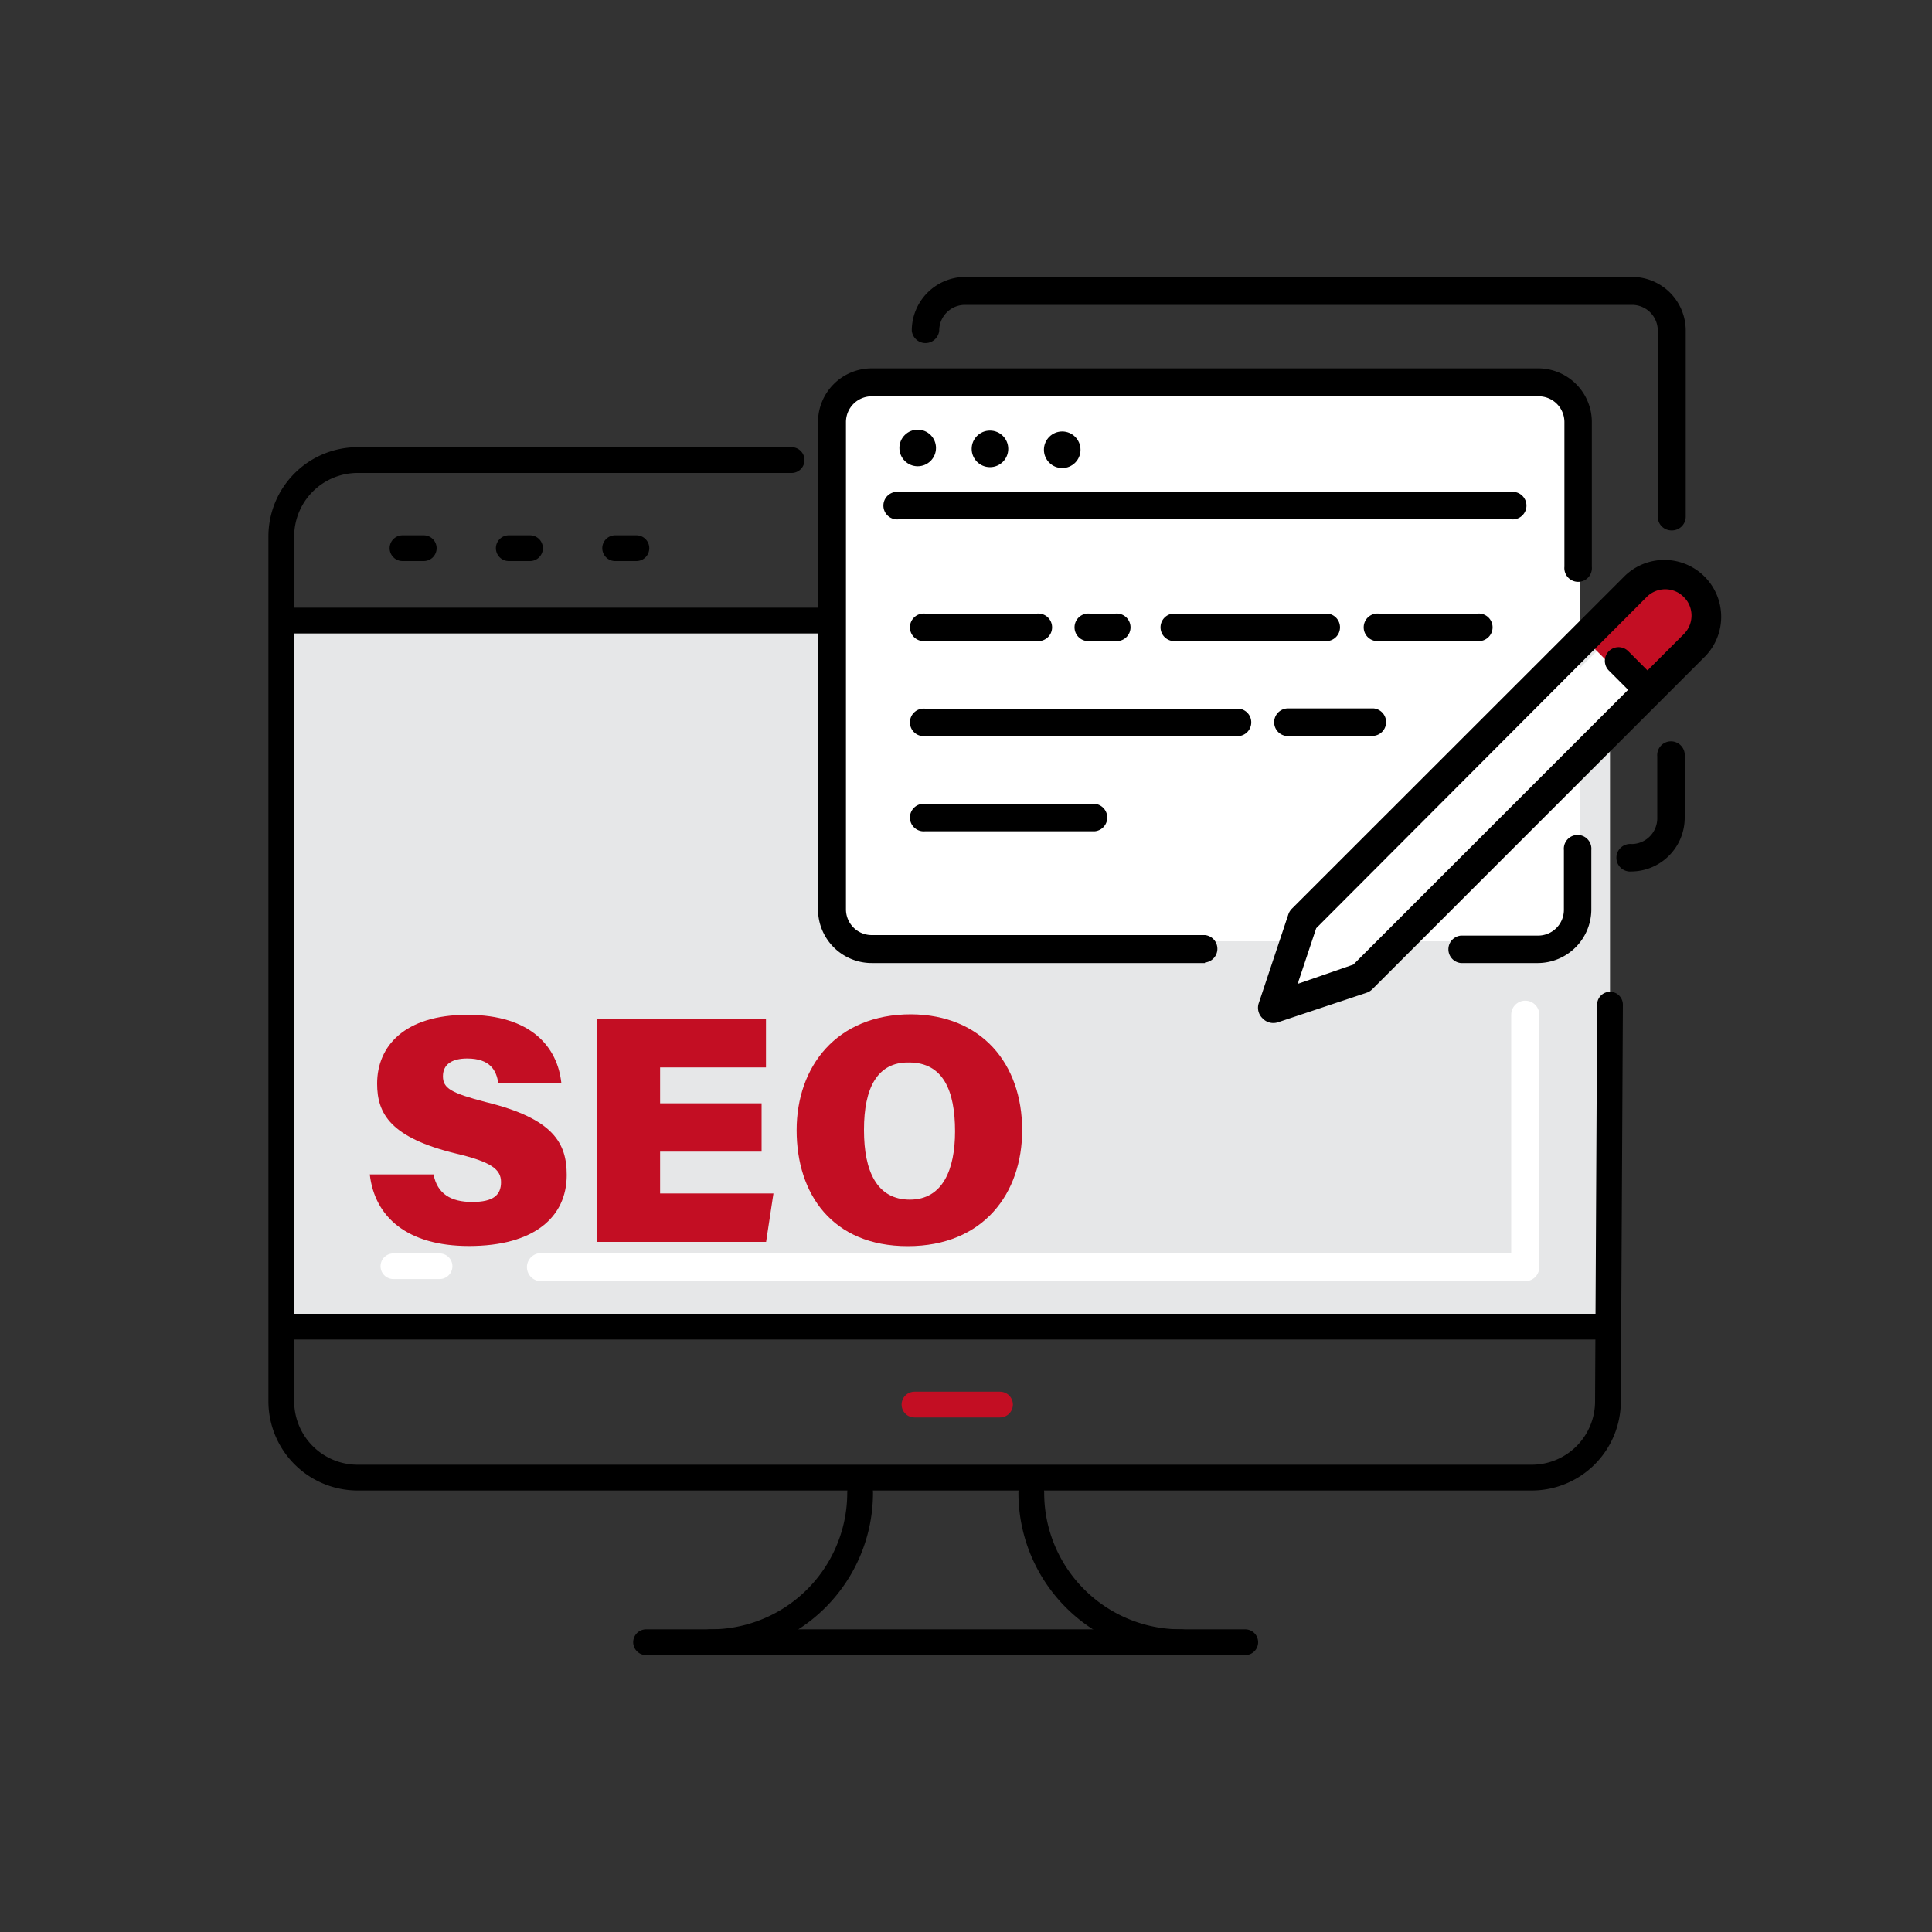<svg id="圖層_1" data-name="圖層 1" xmlns="http://www.w3.org/2000/svg" viewBox="0 0 150 150"><rect x="0" y="0" width="150" height="150" fill="#333333" stroke="none"/><defs><style>.cls-1,.cls-3,.cls-4,.cls-8{fill:none;stroke-linecap:round;stroke-linejoin:round;}.cls-1,.cls-7{stroke:#000;}.cls-1,.cls-8{stroke-width:2px;}.cls-2{fill:#e6e7e8;}.cls-3,.cls-4{stroke:#fff;}.cls-3{stroke-width:2.18px;}.cls-4{stroke-width:1.99px;}.cls-5{fill:#fff;}.cls-6{fill:#c30e23;}.cls-7{stroke-miterlimit:10;stroke-width:0.25px;}.cls-8{stroke:#c30e23;}</style></defs><path id="path1343" class="cls-1" d="M50.16,127.5H96.68"/><path id="path1349" class="cls-1" d="M66.78,115.87A11.61,11.61,0,0,1,55.15,127.5"/><path id="path1351" class="cls-1" d="M80.07,115.87A11.6,11.6,0,0,0,91.7,127.5"/><rect class="cls-2" x="22" y="49" width="103" height="53"/><path id="path2273" class="cls-1" d="M22,48.18H64"/><path id="rect2301" class="cls-1" d="M125,78l-.16,30.8a5.92,5.92,0,0,1-5.94,5.92H27.79a5.93,5.93,0,0,1-5.95-5.92V41.65a5.93,5.93,0,0,1,5.95-5.93H61.46"/><path id="path2318" class="cls-1" d="M22,103H124"/><path id="path1653" class="cls-3" d="M42,98.38h76.42V78.78"/><path id="path2269" class="cls-4" d="M30.54,98.31h3.59"/><path id="path2267" class="cls-1" d="M31.25,42.56H32.9"/><path id="path2269-2" data-name="path2269" class="cls-1" d="M39.5,42.56h1.65"/><path id="path2271" class="cls-1" d="M47.76,42.56h1.65"/><rect class="cls-5" x="65.01" y="30.34" width="57.64" height="42.74"/><path d="M119.42,74.77h-6a1.07,1.07,0,0,1,0-2.13h6a2,2,0,0,0,2-2V66a1.07,1.07,0,1,1,2.13,0v4.6A4.17,4.17,0,0,1,119.42,74.77Z"/><path d="M93.55,74.77H67.68a4.17,4.17,0,0,1-4.17-4.17V32.77a4.17,4.17,0,0,1,4.17-4.17h51.74a4.17,4.17,0,0,1,4.17,4.17V44a1.07,1.07,0,1,1-2.13,0V32.77a2,2,0,0,0-2-2H67.68a2,2,0,0,0-2,2V70.6a2,2,0,0,0,2,2H93.55a1.07,1.07,0,0,1,0,2.13Z"/><path d="M126.67,67.66a1.07,1.07,0,1,1,0-2.13,2,2,0,0,0,2-2V58.73a1.07,1.07,0,1,1,2.13,0V63.5A4.17,4.17,0,0,1,126.67,67.66Z"/><path d="M129.77,41.18a1.06,1.06,0,0,1-1.06-1.07V25.67a2,2,0,0,0-2-2H74.92a2,2,0,0,0-2,2,1.07,1.07,0,0,1-2.13,0,4.17,4.17,0,0,1,4.17-4.17h51.75a4.17,4.17,0,0,1,4.17,4.17V40.11A1.07,1.07,0,0,1,129.77,41.18Z"/><circle cx="71.25" cy="34.78" r="1.42"/><circle cx="76.86" cy="34.85" r="1.42"/><circle cx="82.47" cy="34.92" r="1.42"/><path d="M117.34,40.32H69.76a1.07,1.07,0,1,1,0-2.13h47.58a1.07,1.07,0,1,1,0,2.13Z"/><rect class="cls-5" x="112.71" y="43.26" width="3.98" height="38.76" transform="translate(77.89 -62.76) rotate(45)"/><rect class="cls-6" x="125.22" y="44.98" width="5.04" height="7.73" transform="translate(71.96 -76.02) rotate(45)"/><path class="cls-7" d="M98.87,79.3a1,1,0,0,1-.75-.32,1,1,0,0,1-.26-1.09l2.28-6.84a1,1,0,0,1,.26-.42l25.86-25.85a4.29,4.29,0,0,1,6.07,6.06L106.47,76.7a1,1,0,0,1-.42.26l-6.84,2.28A1,1,0,0,1,98.87,79.3ZM102.08,72l-1.53,4.59L105.14,75l25.68-25.68a2.16,2.16,0,0,0-3.06-3.06Zm3.63,4h0Z"/><path d="M128,54.71a1,1,0,0,1-.75-.31l-2.34-2.34a1.06,1.06,0,0,1,1.51-1.5l2.33,2.33a1.07,1.07,0,0,1-.75,1.82Z"/><path d="M114.71,49.77h-7.66a1.07,1.07,0,1,1,0-2.13h7.66a1.07,1.07,0,1,1,0,2.13Z"/><path d="M103.07,49.77h-12a1.07,1.07,0,0,1,0-2.13h12a1.07,1.07,0,0,1,0,2.13Z"/><path d="M86.6,49.77h-2a1.07,1.07,0,1,1,0-2.13h2a1.07,1.07,0,1,1,0,2.13Z"/><path d="M80.51,49.77H71.82a1.07,1.07,0,1,1,0-2.13h8.69a1.07,1.07,0,1,1,0,2.13Z"/><path d="M106.62,57.15H100A1.07,1.07,0,1,1,100,55h6.65a1.07,1.07,0,0,1,0,2.13Z"/><path d="M96.18,57.15H71.82a1.07,1.07,0,1,1,0-2.13H96.18a1.07,1.07,0,0,1,0,2.13Z"/><path d="M85,64.54H71.82a1.07,1.07,0,1,1,0-2.13H85a1.07,1.07,0,0,1,0,2.13Z"/><path class="cls-6" d="M33.66,91.18c.29,1.51,1.35,2.14,3,2.14s2.24-.54,2.24-1.54-.76-1.57-3.5-2.22c-5.1-1.24-6.12-3.1-6.12-5.43,0-2.91,2.13-5.34,7-5.34,5,0,7,2.54,7.3,5.27h-4.9c-.14-.93-.61-1.88-2.41-1.88-1.16,0-1.88.44-1.88,1.38s.64,1.3,3.31,2C43,86.85,44,88.77,44,91.23c0,3.25-2.51,5.51-7.59,5.51-4.78,0-7.32-2.24-7.7-5.56Z"/><path class="cls-6" d="M59.13,89.41H51.25v3.25h8.8l-.57,3.76H46.37V79.11h13.1v3.76H51.25v2.79h7.88Z"/><path class="cls-6" d="M79.36,87.75c0,4.89-3,9-8.88,9s-8.63-4.07-8.63-9,3.08-9,8.89-9C76.2,78.79,79.36,82.57,79.36,87.75Zm-12.28,0c0,3.18,1,5.39,3.56,5.39s3.51-2.35,3.51-5.3c0-3.16-.92-5.35-3.57-5.35C68.11,82.44,67.08,84.48,67.08,87.7Z"/><path id="path1339" class="cls-8" d="M71,109.05h6.64"/></svg>